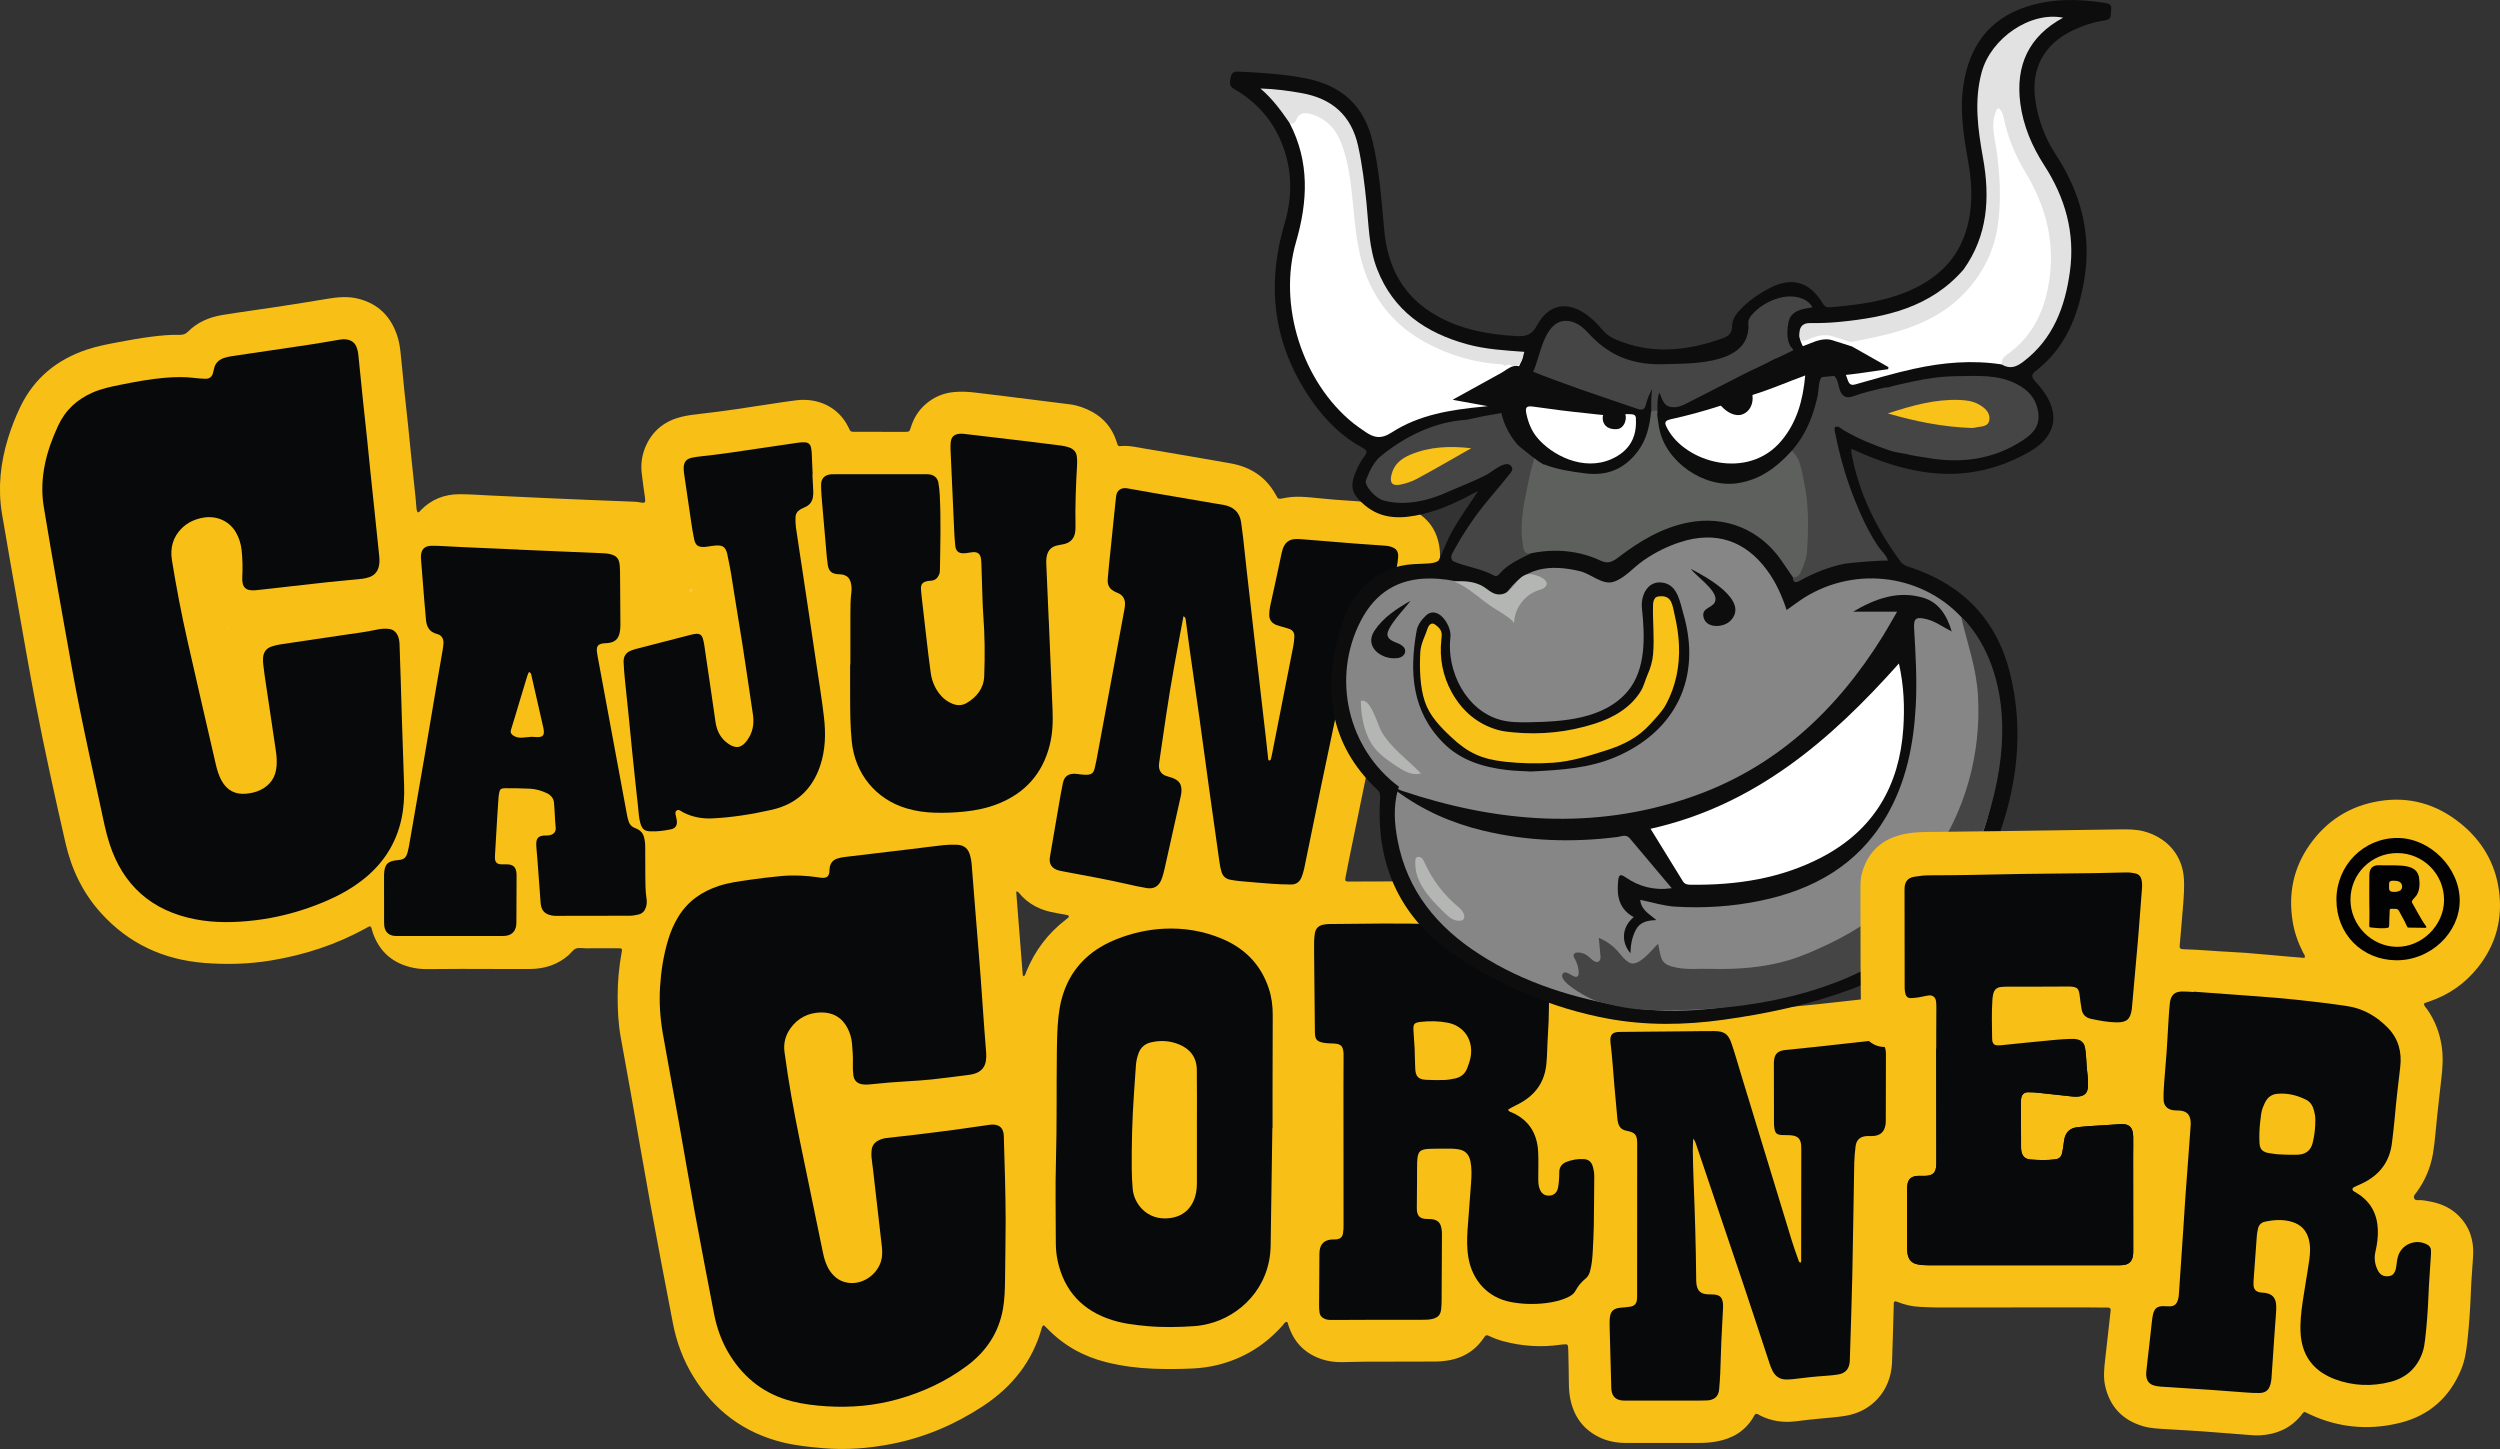 <?xml version="1.0" encoding="UTF-8"?> <svg xmlns="http://www.w3.org/2000/svg" id="Layer_2" data-name="Layer 2" viewBox="0 0 3258.1 1888.36"><rect x="0" y="0" width="3258.1" height="1888.36" fill="#333333" stroke="none"/><defs><style> .cls-1 { fill: #f9c017; } .cls-2 { fill: #f8c218; } .cls-3 { fill: #f8c017; } .cls-4 { fill: #fac948; } .cls-5 { fill: #020202; } .cls-6 { fill: #fff; } .cls-7 { fill: #ffe5af; } .cls-8 { fill: #e2e2e2; } .cls-9 { fill: #b4b6b4; } .cls-10 { fill: #0c0d0c; } .cls-11 { fill: #07090a; } .cls-12 { fill: #444544; } .cls-13 { fill: #868686; } .cls-14 { fill: #5e605e; } </style></defs><g id="Layer_1-2" data-name="Layer 1"><g><g><path class="cls-3" d="m3160.08,1307.24c1.85-.68,3.71-1.36,5.58-1.99,25.72-8.62,47.05-23.58,63.86-44.8,23.34-29.47,32.31-63.24,27.18-100.22-4.91-35.48-22.19-64.64-49.99-87.11-31.08-25.12-66.75-35.6-106.35-29.06-37.85,6.25-68.24,25.48-90.37,56.99-21.12,30.07-27.94,63.49-22.13,99.66,2.32,14.47,7.13,28.05,13.81,41.04.98,1.9,3.09,3.63,1.66,6.63-6.71-.54-13.57-1.07-20.42-1.66-19.04-1.66-38.07-3.52-57.13-4.99-14.79-1.13-29.64-1.51-44.42-2.74-11.84-.98-23.69-1.45-35.56-1.92-4.62-.18-5.45-1.1-5.11-5.17,1.53-18.06,3.2-36.12,4.59-54.19.83-10.85,1.52-21.72.88-32.62-1.72-29.22-20.78-52.52-48.99-60.11-10.34-2.78-20.89-2.78-31.43-2.63-49.46.67-98.93,1.47-148.39,2.14-33.97.46-67.94.7-101.91,1.21-11.54.17-23.14.67-34.37,3.5-27.33,6.89-44.86,23.95-51.93,51.38-1.66,6.43-1.66,13.07-1.66,19.67.02,31.33.06,62.67.15,94,.04,14.51.21,29.02.31,43.53.03,4.02-.35,4.48-4.44,4.94-17.68,1.98-35.36,3.98-53.06,5.85-15.4,1.63-30.84,2.95-46.23,4.69-6.86.77-13.9,1.34-20.31,4.02-4.78,2-7.69,1.07-10.88-2.94-8.66-10.86-20.01-17.96-33.22-22.21-8.26-2.65-16.71-3.58-25.34-3.49-31,.29-62.01.36-93.01.8-18.08.26-36.22-.18-55.43,3.37,0-8.33.1-15.55-.02-22.77-.27-15.74-3.97-30.68-10.93-44.78-10.72-21.75-27.33-37.76-48.55-49.14-25.34-13.58-52.39-21.37-81.08-23.36-27.96-1.94-55.93-3.91-83.97-4.05-31.33-.15-62.66.06-94,.12-3.3,0-6.6.14-9.89.07-3.97-.08-4.88-.96-4.21-4.65,1.46-8.1,3.11-16.18,4.76-24.24,10.32-50.34,20.6-100.69,31.02-151.01,4.81-23.23,9.97-46.38,14.79-69.6.95-4.58,2.76-7.25,7.6-8.88,15.21-5.13,26.96-14.96,35.48-28.59,5.65-9.04,9.43-18.86,11.42-29.31,5.36-28.15,10.52-56.35,15.98-84.48,1.9-9.79,2.88-19.6,2.11-29.5-2.15-27.73-16.51-46.62-42.18-56.91-9.56-3.83-19.7-5.25-29.94-5.95-21.38-1.48-42.76-2.9-64.12-4.52-10.84-.82-21.65-2.09-32.48-3.02-8.22-.71-16.47-1.22-24.71-.53-4.58.38-9.1,1.41-13.64,2.16-2.06.34-3.94.28-5.05-1.91-.6-1.17-1.26-2.32-1.9-3.47-12.55-22.52-31.94-35.4-56.94-40.29-6.79-1.33-13.62-2.45-20.43-3.62-30.51-5.25-61.01-10.61-91.56-15.65-11.33-1.87-22.61-4.8-34.3-3.46-1.56.18-2.41-.91-2.89-2.19-.7-1.85-1.23-3.76-1.88-5.62-5.68-16.27-16-28.65-31.13-36.92-9.04-4.94-18.64-8.41-28.87-9.78-16.33-2.18-32.69-4.12-49.03-6.15-24.85-3.08-49.69-6.26-74.56-9.18-9.17-1.07-18.39-1.59-27.65-.71-14.63,1.38-27.34,7.04-38.16,16.92-8.73,7.97-14.53,17.78-18.03,29.06-1.83,5.9-2.01,5.9-8.33,5.9-21.11,0-42.22-.03-63.33-.05-1.32,0-2.64-.06-3.96-.06-1.8,0-3.17-.75-4.02-2.32-.63-1.16-1.16-2.36-1.73-3.55-12.39-25.58-38.59-38.49-67.19-35.23-9.49,1.08-18.94,2.57-28.38,4.01-32.57,4.97-65.1,10.13-97.86,13.79-7.85.88-15.75,1.82-23.41,3.64-21.42,5.1-37.63,17.17-46.87,37.52-5.13,11.3-7.08,23.34-5.72,35.71,1.18,10.8,2.83,21.56,4.34,32.32.88,6.29.15,7.47-5.79,6.2-2.88-.62-5.88-.84-8.83-.96-20.1-.83-40.2-1.56-60.3-2.38-18.12-.74-36.24-1.52-54.36-2.34-24.37-1.1-48.74-2.27-73.12-3.39-13.17-.61-26.35-1.66-39.52-1.64-19.63.03-36.74,6.81-50.56,21.13-1.02,1.05-1.66,2.9-3.85,2.35-1.72-2.58-1.5-5.62-1.79-8.53-.4-3.94-.64-7.89-1.05-11.82-1.68-16.06-3.43-32.11-5.09-48.18-1.59-15.41-3.07-30.83-4.68-46.24-1.64-15.73-3.45-31.45-5.07-47.18-1.61-15.74-2.9-31.51-4.69-47.23-.74-6.52-1.84-13.12-3.78-19.37-8.04-25.88-24.75-43.11-51.44-49.76-13.04-3.25-26.14-2.14-39.26.05-22.74,3.8-45.52,7.41-68.31,10.9-23.12,3.54-46.33,6.54-69.4,10.34-16.89,2.79-32.33,9.29-44.66,21.64-3.08,3.09-6.22,4.31-10.47,4.2-12.55-.33-25.07.88-37.47,2.47-14.69,1.88-29.31,4.47-43.86,7.26-13.57,2.6-27.18,5.16-40.34,9.6-38.67,13.05-68.08,36.87-86.1,73.91-6.5,13.35-11.91,27.16-16.28,41.35-9.94,32.29-13.53,65.17-7.92,98.66,6.7,39.96,13.78,79.86,20.85,119.76,7.41,41.85,14.64,83.73,22.62,125.47,11.76,61.48,25.33,122.58,39.24,183.61,7.85,34.43,22.64,65.33,46.43,91.58,36.07,39.8,81.49,60.74,134.64,64.92,28.98,2.28,57.95,1.53,86.78-3.23,43.63-7.21,85.05-20.7,123.82-42.1,1.15-.64,2.27-1.35,3.44-1.94,1.8-.89,3.1-.32,3.74,1.71.59,1.88.92,3.85,1.56,5.72,7.94,23.26,23.65,38.37,47.42,44.88,7.66,2.1,15.48,3.06,23.46,2.96,14.84-.2,29.68-.27,44.52-.27,29.68.02,59.37.24,89.05.15,19.07-.06,36.43-5.35,50.98-18.21,3.19-2.82,5.75-7.08,9.43-8.4,4.08-1.47,9.09-.32,13.7-.33,3.63,0,7.26-.07,10.88-.08,10.55,0,21.11-.05,31.66.03,3.49.03,4.18.84,3.57,4.12-3.62,19.5-5.49,39.15-5.44,59,.05,17.5.79,34.93,3.92,52.2,4.7,25.93,9.44,51.86,14.03,77.81,8.26,46.71,16.16,93.49,24.7,140.16,9.49,51.85,19.38,103.62,29.37,155.37,4.85,25.13,13.72,48.84,27.32,70.61,27.1,43.36,65.16,71.96,114.92,84.42,17.29,4.33,34.98,6.15,52.75,7.71,30.5,2.69,60.63.35,90.5-5.55,42.89-8.46,82.42-25.37,118.85-49.39,37.68-24.84,64.38-58.08,76.53-102.14.37-1.33.95-2.43,2.69-3.04,1.51,1.48,3.17,3.04,4.76,4.68,21.26,21.86,46.93,36.08,76.37,43.42,19.86,4.95,40.13,7.67,60.6,8.49,17.48.7,34.96.58,52.43-.26,11.21-.54,22.3-2.12,33.2-4.88,33.29-8.42,61.1-25.77,83.82-51.43,1.59-1.8,2.53-4.74,6-4.3.43,1.25.86,2.49,1.27,3.73.42,1.25.8,2.51,1.24,3.75,7.44,20.63,21.78,34.22,42.46,41.07,8.49,2.81,17.36,3.9,26.31,3.81,9.23-.09,18.46-.54,27.69-.58,29.68-.12,59.37-.12,89.05-.2,4.28-.01,8.58-.04,12.85-.37,22.93-1.78,41.89-10.86,55.08-30.36.37-.55.78-1.07,1.12-1.63,1.28-2.09,3.1-2.3,5.11-1.34,6.27,2.98,12.71,5.47,19.42,7.26,24.52,6.52,49.34,8.13,74.48,4.51,2.28-.33,4.59-.52,6.9-.57,1.43-.03,2.55.91,2.74,2.33.3,2.28.41,4.6.46,6.9.29,13.85.65,27.7.74,41.55.05,6.63.49,13.2,1.73,19.68,4.52,23.57,17.2,41.07,39.19,51.27,10.63,4.93,21.95,6.84,33.64,6.82,31.99-.06,63.99-.14,95.98-.02,7.63.03,15.18-.58,22.62-1.98,20.4-3.86,36.95-13.63,47.57-32.08.81-1.41,1.37-3.02,3.06-3.83,2.41-.19,4.14,1.56,6.14,2.53,14.37,6.99,29.55,9.14,45.26,7.25,11.45-1.38,22.88-2.86,34.39-3.78,10.17-.81,20.37-1.78,30.45-3.35,34.53-5.38,59.69-32.49,61.12-69.69.95-24.71,1.47-49.44,2.24-74.16.06-1.8-.69-3.93,1.62-5.53,1.03.27,2.33.45,3.51.93,9.25,3.73,18.84,5.96,28.81,6.37,7.57.31,15.15.8,22.72.81,64.32.02,128.63-.07,192.95-.09,9.89,0,19.79.09,29.68.23,2.51.04,3.61,1.22,3.39,3.71-.46,5.25-1.13,10.48-1.72,15.72-1.81,16.05-3.61,32.09-5.42,48.14-1.3,11.5-2.54,23.11-.01,34.49,6.03,27.2,22.79,44.71,49.48,52.56,10.2,3,20.82,3.18,31.34,3.88,15.13,1.01,30.29,1.67,45.41,2.76,21.7,1.56,43.38,3.4,65.07,5.05,3.61.27,7.26.36,10.88.15,21.05-1.2,38.99-8.95,52.73-25.39,1.46-1.74,2.38-4.01,5.01-5.14,4.83,2.23,9.81,4.76,14.96,6.85,36.06,14.68,73.28,16.71,110.59,7.12,37.44-9.62,63.73-33.33,78.51-69.31,4.81-11.7,6.68-24.12,8.04-36.57,2.37-21.63,3.82-43.34,4.61-65.1.56-15.48,2.04-30.92,2.92-46.38,1.14-20.06-4.45-37.75-18.9-52.23-9.9-9.93-22.06-15.43-35.55-18.21-5.79-1.19-11.63-2.4-17.64-2.1-2.03.1-3.87-.19-4.81-2.49-.91-2.23.1-3.79,1.35-5.38.61-.78,1.21-1.56,1.8-2.36,11.07-15.17,18.26-31.96,21.41-50.51,2.76-16.27,3.64-32.74,5.5-49.11,1.83-16.04,3.44-32.11,5.38-48.14,1.75-14.46,2.63-28.92.37-43.37-2.69-17.18-8.82-33.04-18.82-47.37-1.62-2.32-4.36-4.19-4.05-7.57.33-.21.59-.44.89-.55Zm-1767.71-111.53c-1.22,1.1-2.51,2.12-3.81,3.13-22.89,17.7-39.73,39.99-50.74,66.73-.96,2.34-1.32,5.07-3.53,6.8-.51-.46-1.34-.84-1.38-1.29-2.9-36.34-5.73-72.69-8.57-108.98,1.76-.5,2.68.39,3.53,1.43,12.47,15.36,29.07,23.13,48.2,26.28,5.18.85,10.34,1.85,15.5,2.84,1.31.25,1.79,2.17.8,3.07Z"></path><path class="cls-11" d="m523.74,936.58c1.14,33.79,2.1,60.49,2.92,87.19.45,14.53-.37,28.94-3.43,43.25-7.06,33.04-24.49,59.34-50.96,79.96-18.39,14.33-39.05,24.44-60.69,32.69-25.65,9.78-52.13,16.5-79.39,19.72-25.97,3.06-52.06,3.63-77.84-1.38-56.41-10.96-93.98-43.93-111.68-98.61-5.15-15.92-8.24-32.55-11.81-48.95-9.23-42.47-18.55-84.93-27.16-127.54-6.78-33.57-12.67-67.32-18.72-101.03-6.52-36.31-12.83-72.65-19.14-109-3.05-17.52-5.9-35.08-8.83-52.62-3.08-18.44-2.2-36.77,1.48-55.03,3.53-17.54,9.76-34.16,17.22-50.36,9.41-20.43,24.84-34.55,45.32-43.44,11.27-4.89,23.18-7.43,35.13-9.82,19.38-3.88,38.79-7.63,58.53-9.27,13.17-1.09,26.32-1.38,39.48.28,4.57.58,9.19.88,13.8.99,4.87.12,8.08-2.38,9.47-7.07.56-1.89,1.07-3.81,1.44-5.75,1.45-7.64,6.39-12.1,13.42-14.39,3.43-1.12,7.02-1.84,10.6-2.37,32.58-4.85,65.18-9.56,97.75-14.46,13.35-2.01,26.66-4.3,39.97-6.6,3.28-.57,6.53-1.04,9.82-.73,7.24.68,12.39,4.22,14.66,11.31.8,2.5,1.52,5.08,1.79,7.67,2.15,20.65,4.15,41.32,6.28,61.97,1.62,15.74,3.43,31.45,5.07,47.19,1.61,15.41,3.09,30.83,4.68,46.24,1.66,16.06,3.39,32.12,5.07,48.18,1.58,15.08,3.14,30.16,4.71,45.24.51,4.92,1.09,9.83,1.52,14.75.43,4.93.64,9.8-.84,14.7-1.87,6.2-5.79,10.31-11.68,12.49-3.06,1.13-6.34,1.95-9.58,2.29-14.75,1.56-29.53,2.81-44.28,4.35-15.08,1.57-30.13,3.34-45.19,5.04-16.37,1.85-32.73,3.87-49.12,5.52-13.2,1.33-18.47-3.57-17.79-16.95.6-11.9.46-23.72-.89-35.55-.9-7.96-3.19-15.45-7.14-22.43-9.85-17.44-28.36-22.09-41.95-19.79-11.04,1.86-20.84,6.02-28.86,13.97-11.73,11.63-15.35,25.87-12.8,41.76,5.65,35.12,12.38,70.06,20.2,104.76,12.17,53.96,24.66,107.85,37.09,161.75,1.63,7.06,3.73,13.98,7.26,20.42,7.13,12.99,17.91,18.71,32.69,17.18,6.3-.65,12.37-1.98,18.05-4.76,12.95-6.34,19.96-16.79,21.04-31.14.47-6.26.17-12.54-.75-18.75-4.91-33.24-9.91-66.47-14.84-99.71-.73-4.89-1.34-9.8-1.84-14.72-.26-2.61-.37-5.28-.18-7.9.51-7.28,4.06-12.48,11.15-14.74,3.75-1.2,7.6-2.24,11.48-2.82,27.35-4.12,54.74-8.02,82.09-12.18,14.65-2.23,29.39-3.88,43.88-7.09,4.82-1.07,9.77-1.41,14.76-.96,5.84.52,9.75,3.57,12.17,8.77,1.7,3.66,2.22,7.55,2.35,11.55.51,15.82,1.09,31.64,1.58,47.46.58,18.79,1.1,37.58,1.44,49.27Z"></path><path class="cls-11" d="m1310.62,1589.97c-.26,26.38-.39,52.77-.82,79.15-.2,12.19-.59,24.43-2.67,36.47-5.46,31.49-22.17,56.12-47.57,74.86-26.78,19.76-56.51,33.68-88.51,42.78-30.76,8.75-62.18,11.53-93.98,9.49-15.11-.97-30.2-2.76-44.94-6.52-34.94-8.9-61.48-29.24-80.6-59.58-10.68-16.95-17.34-35.47-21.1-55.05-8.58-44.63-17.21-89.26-25.42-133.96-7.14-38.87-13.65-77.86-20.61-116.77-6.78-37.93-13.96-75.8-20.57-113.76-3.51-20.17-4.93-40.52-3.62-61.06,1.32-20.82,4.52-41.24,10.53-61.21,3.24-10.78,7.63-21.03,13.59-30.61,12.42-19.97,30.45-32.43,52.51-39.64,12.6-4.12,25.67-5.91,38.7-7.77,14.02-2,28.07-3.78,42.19-5.06,16.57-1.5,32.91-.7,49.27,1.74,2.26.34,4.59.73,6.84.55,4.1-.34,6.44-2.85,6.94-7,.28-2.28.16-4.63.6-6.88,1.1-5.63,4.36-9.55,9.92-11.24,2.82-.86,5.74-1.58,8.66-1.93,29.11-3.52,58.24-6.94,87.35-10.42,14.07-1.68,28.11-3.57,42.2-5.1,5.56-.6,11.2-.75,16.79-.58,10.27.32,15.71,4.88,18.19,14.83.8,3.19,1.48,6.45,1.75,9.72,1.53,18.4,2.9,36.81,4.36,55.21,1.7,21.36,3.44,42.72,5.15,64.08.82,10.19,1.65,20.37,2.39,30.57,1.57,21.7,3.05,43.41,4.61,65.12.76,10.52,1.54,21.04,2.45,31.55.32,3.65.21,7.21-.38,10.82-1.42,8.83-6.8,14.08-15,16.59-3.44,1.05-7.1,1.48-10.7,1.94-14.71,1.87-29.41,3.83-44.15,5.4-10.48,1.12-21.02,1.82-31.55,2.44-16.79.97-33.54,2.28-50.26,4.14-2.93.33-5.97.35-8.88-.05-7.11-.99-11.34-5.06-12.21-12.2-.63-5.21-.73-10.53-.57-15.79.25-8.6-.43-17.14-1.18-25.68-.62-6.96-2.65-13.56-5.87-19.77-7.28-14.06-19.34-20.63-34.68-20.3-16.37.35-30.01,7.18-39.67,20.75-6.56,9.21-9.22,19.46-7.7,30.84,5.14,38.55,12.08,76.79,19.86,114.88,10.01,49.04,20.25,98.04,30.35,147.06,1.68,8.13,4.11,15.95,8.72,22.94,6.16,9.34,14.65,14.99,25.95,16.05,20.59,1.92,40.76-15.08,42.28-35.76.26-3.6.21-7.28-.2-10.86-3.84-34.06-7.78-68.1-11.71-102.15-.6-5.24-1.46-10.45-1.9-15.69-.25-2.94-.13-5.95.21-8.88.67-5.64,3.69-9.75,8.76-12.34,3.26-1.66,6.73-2.76,10.33-3.19,12.11-1.44,24.24-2.65,36.34-4.12,17.99-2.18,35.97-4.41,53.93-6.81,15.02-2,30-4.28,45.01-6.39,1.62-.23,3.3-.3,4.93-.17,7.32.58,11.49,4.35,12.65,11.57.36,2.27.33,4.6.4,6.91,1.06,35.27,2.19,70.55,2.3,105.85Z"></path><path class="cls-11" d="m1965.36,1446.19c1.15,2.86,3.73,3.06,5.75,3.98,21.8,9.89,32.21,27.44,33.47,50.7.62,11.51.09,23.07.14,34.61.02,4.95.1,9.93,2.06,14.6,1.92,4.58,5.17,7.57,10.32,8.05,6.44.6,11.61-2.79,13.17-9.38,1.05-4.45,1.25-9.12,1.66-13.71.23-2.62.06-5.27.17-7.9.25-6.27,3.46-10.55,9.19-12.83,7.44-2.95,15.21-4.23,23.22-3.67,5.56.39,9.26,3.48,10.94,8.59,1.44,4.37,2.29,8.94,2.26,13.61-.18,21.43-.25,42.86-.6,64.29-.18,11.21-.77,22.41-1.37,33.6-.48,8.88-1.2,17.75-3.65,26.38-1.02,3.59-2.62,6.62-5.59,9.05-5.4,4.43-9.92,9.74-13.19,15.89-2.18,4.1-5.55,6.37-9.45,8.27-9.31,4.52-19.32,6.75-29.44,7.96-15.1,1.8-30.18,1.45-45.27-1.39-31.38-5.92-50.71-29.43-55.53-58.15-2.04-12.15-1.85-24.32-1.02-36.49,1.39-20.39,3.23-40.74,4.59-61.13.61-9.18,1-18.38-.83-27.59-1.85-9.33-7.09-14.56-16.41-15.81-2.61-.35-5.24-.7-7.86-.72-9.23-.04-18.47-.13-27.69.15-14.28.43-17.02,3.24-17.51,17.83-.27,7.91-.1,15.83-.16,23.74-.08,10.55-.19,21.1-.26,31.65-.02,2.64-.15,5.3.18,7.9.8,6.3,3.9,9.4,10.18,10.17,2.92.36,5.93.06,8.85.42,8.03.99,11.63,4.5,12.94,12.46.37,2.27.58,4.59.58,6.88-.1,28.35-.24,56.71-.43,85.06-.03,4.28-.1,8.59-.59,12.84-.88,7.7-4.06,10.96-11.51,12.81-3.89.97-7.82,1.07-11.78,1.07-24.73.02-49.46.03-74.19.08-14.51.03-29.02.14-43.52.18-3.29,0-6.56.11-9.77-1.05-4.43-1.61-7.27-4.47-7.83-9.23-.31-2.61-.51-5.25-.5-7.88.09-21.1.23-42.2.38-63.3.02-2.97-.04-5.95.31-8.89,1.02-8.6,6.23-13.61,14.84-14.43,2.29-.22,4.63,0,6.91-.27,5.2-.59,7.81-2.76,8.73-7.88.64-3.53.7-7.2.7-10.81-.02-59.68-.09-119.36-.13-179.04,0-12.86.1-25.72.16-38.58,0-1.98.08-3.96-.03-5.93-.51-9.78-3.41-12.63-13.4-13.02-4.61-.18-9.22-.14-13.77-1.18-7.62-1.73-9.74-4.19-10.16-12.2-.03-.66-.02-1.32-.02-1.98-.29-29.01-.6-58.01-.87-87.02-.1-10.22-.22-20.44-.13-30.66.03-3.6.44-7.23,1.03-10.79,1.04-6.23,4.96-9.89,11.08-11.07,2.57-.5,5.22-.76,7.84-.78,45.17-.42,90.35-1.26,135.51.02,22.39.63,44.77,2.28,67.11,4.04,18.95,1.5,36.71,7.5,53.43,16.49,14.97,8.05,25.18,19.91,29.11,36.77.98,4.23,1.19,8.5,1.15,12.77-.21,25.05.21,50.12-1.6,75.14-.9,12.49-.72,25.03-2,37.52-2.35,22.85-13.88,39.32-33.66,50.37-4.02,2.25-8.21,4.2-12.28,6.36-1.39.73-2.67,1.67-3.95,2.47Z"></path><path class="cls-11" d="m2859.08,1292.39c27.29,1.99,54.58,3.89,81.86,5.99,17.74,1.37,35.5,2.71,53.19,4.65,21.94,2.4,43.89,4.92,65.69,8.3,20.53,3.18,37.79,13.49,52.18,28.21,13.83,14.16,18.38,31.79,16.07,51.05-2.79,23.24-5.47,46.47-7.5,69.79-.83,9.52-2.13,18.99-3.2,28.49-2.87,25.56-16.68,43.05-39.66,53.78-3.28,1.53-6.68,2.82-9.87,4.51-2.6,1.38-2.62,3.82-.27,5.36,1.38.9,2.83,1.69,4.23,2.55,17.8,10.9,26.36,27.05,27.11,47.65.35,9.62-.98,19.09-3.12,28.42-2.01,8.78-.83,17.01,3.33,24.9,2.73,5.18,6.97,7.62,12.92,7.28,4.44-.25,7.4-2.3,9.19-6.3,1.09-2.45,1.51-5.01,1.85-7.64.5-3.91.94-7.89,2.01-11.67,4.63-16.29,23.44-23.89,38.34-15.62,2.77,1.54,4.56,3.87,4.74,7.07.15,2.62,0,5.27-.16,7.9-1.01,16.45-2.37,32.89-3.03,49.36-.79,19.78-2.13,39.5-4.47,59.15-.66,5.58-1.43,11.13-3.23,16.45-6.88,20.35-21.14,33.43-41.54,38.78-24.45,6.41-49.01,5.49-72.92-3.37-4.91-1.82-9.72-4.16-14.19-6.89-19.25-11.74-28.61-29.5-30.29-51.55-1.11-14.55.63-29,2.71-43.36,2.59-17.93,5.94-35.75,8.5-53.68,1.31-9.12,1.69-18.35-.81-27.48-3.05-11.12-10.11-18.3-20.91-21.82-11.97-3.89-24.12-3.02-36.17-.46-4.43.94-7.68,3.96-8.82,8.5-.88,3.49-1.44,7.11-1.72,10.7-1.37,17.75-2.62,35.51-3.87,53.26-.23,3.29-.5,6.6-.37,9.88.21,5.48,2.83,8.55,8.11,9.69,1.92.42,3.94.32,5.9.55,10.3,1.2,15.19,6.45,15.56,16.89.12,3.29-.05,6.6-.27,9.89-.57,8.55-1.28,17.09-1.87,25.65-1.36,19.73-2.64,39.47-4.04,59.21-.19,2.61-.67,5.24-1.38,7.76-2.09,7.52-6.3,11.02-14.24,11.23-5.92.16-11.87-.26-17.78-.67-15.13-1.06-30.23-2.35-45.36-3.38-22.04-1.5-44.08-2.84-66.13-4.28-1.64-.11-3.26-.43-4.89-.68-8.93-1.37-14.48-6.53-13.38-18.39,1.03-11.15,2.5-22.27,3.74-33.4,1.24-11.13,2.42-22.28,3.7-33.41.34-2.94.75-5.9,1.46-8.77,1.72-7.06,5.4-10.05,12.51-10.21,2.96-.07,5.93.38,8.89.31,6.03-.14,8.96-2.48,10.85-8.19,1.16-3.49,1.33-7.1,1.57-10.73,1.8-26.97,3.66-53.94,5.47-80.92.93-13.82,1.69-27.64,2.68-41.46,1.62-22.69,3.38-45.37,5.06-68.05.68-9.21,1.35-18.41,1.99-27.62.09-1.31.06-2.64-.07-3.95-.92-9.35-5.14-13.51-14.5-14.28-2.63-.21-5.3,0-7.9-.38-8-1.19-12.61-5.64-12.88-13.78-.27-8.21.38-16.47.95-24.68.86-12.5,2.14-24.96,3-37.46,1.02-14.8,1.74-29.62,2.67-44.43.42-6.58.87-13.17,1.62-19.72,1.17-10.16,6.14-14.65,16.29-14.72,4.94-.04,9.88.43,14.82.67,0-.14.02-.28.03-.42Z"></path><path class="cls-11" d="m1542.35,803.07c-8.24,43.6-16.34,86.65-22.74,129.99-2.94,19.88-5.86,39.76-8.75,59.65-.28,1.95-.57,3.94-.48,5.9.27,5.79,3.02,10.05,8.45,12.26,2.73,1.11,5.65,1.74,8.45,2.71,9.56,3.3,13.05,8.51,12.39,18.67-.15,2.28-.67,4.55-1.17,6.79-6.85,30.86-13.68,61.73-20.64,92.56-1.16,5.12-2.43,10.31-4.43,15.14-3.53,8.53-9.83,12.1-18.98,10.65-8.77-1.4-17.45-3.4-26.12-5.37-26.02-5.91-52.27-10.64-78.49-15.56-3.24-.61-6.5-1.14-9.69-1.95-9.21-2.34-13.41-8.29-11.88-17.49,3.94-23.72,8.07-47.41,12.18-71.1,1.47-8.44,2.94-16.88,4.72-25.25,1.84-8.63,6.49-12.27,15.29-12.29,2.61,0,5.23.62,7.85.88,2.3.23,4.6.47,6.9.48,6.94.03,9.78-1.86,11.42-8.44,1.67-6.7,2.86-13.53,4.13-20.33,6.4-34.32,12.75-68.65,19.11-102.97,5.23-28.17,10.47-56.34,15.64-84.53.47-2.57.76-5.25.61-7.85-.32-5.29-2.87-9.39-7.57-11.98-1.43-.79-3.02-1.29-4.51-1.98-7.88-3.63-11.09-8.45-10.39-17.16,1.04-13.14,2.51-26.25,3.84-39.37,1.72-17.05,3.47-34.1,5.23-51.15.57-5.57,1.32-11.13,1.79-16.71.73-8.72,7.28-12.14,14.43-10.87,11.67,2.07,23.34,4.16,35.03,6.18,25.64,4.41,51.28,8.79,76.93,13.17,4.55.78,9.12,1.39,13.65,2.24,12.63,2.36,20.94,9.24,22.9,22.45,1.02,6.84,1.91,13.7,2.68,20.57,1.62,14.41,3.09,28.84,4.69,43.25,1.64,14.74,3.36,29.47,5.04,44.2,1.6,14.08,3.18,28.16,4.79,42.24,1.73,15.06,3.49,30.12,5.23,45.17,1.55,13.42,3.06,26.85,4.61,40.27,1.77,15.39,3.59,30.77,5.34,46.15,1.01,8.84,1.93,17.69,2.92,26.54.1.86-.06,2.06,1.15,2.25,1.74.27,2.19-1.18,2.54-2.41.54-1.9.93-3.85,1.31-5.79,9.24-46.85,18.51-93.69,27.67-140.55.82-4.19,1.25-8.49,1.44-12.75.21-4.74-1.95-8.3-6.58-9.94-2.78-.99-5.66-1.72-8.49-2.57-2.83-.84-5.75-1.46-8.48-2.57-6.12-2.48-9.43-7.1-9.19-13.79.12-3.6.49-7.25,1.24-10.77,4.88-22.86,10.15-45.65,14.8-68.56,3.2-15.76,10.52-19.94,24.9-18.72,23.98,2.04,47.96,3.93,71.95,5.81,11.83.93,23.68,1.69,35.52,2.51,3.29.23,6.54.45,9.75,1.44,7.47,2.3,10.3,5.9,9.84,13.73-.25,4.26-.95,8.52-1.74,12.73-5.11,27.19-10.32,54.36-15.44,81.55-.68,3.59-1.71,7.03-3.27,10.32-2.81,5.92-7.37,9.22-14.07,8.96-2.95-.11-5.88-.59-8.82-.95-1.96-.24-3.9-.76-5.85-.79-5.82-.11-10.28,2.41-12.69,7.73-1.35,2.97-2.27,6.19-2.94,9.39-11.95,56.71-23.9,113.42-35.72,170.16-7.38,35.46-14.51,70.98-21.84,106.45-.8,3.85-2.01,7.65-3.4,11.33-2.32,6.14-6.91,9.74-13.53,9.72-8.23-.02-16.48-.35-24.69-.93-14.14-1-28.26-2.23-42.38-3.5-4.25-.38-8.49-1.08-12.69-1.87-5.73-1.06-9.41-4.71-11.09-10.12-1.17-3.76-1.96-7.67-2.52-11.57-4.61-32.29-9.17-64.59-13.65-96.89-4.25-30.68-8.31-61.38-12.6-92.05-4.28-30.67-8.77-61.31-13.1-91.98-1.66-11.74-3.11-23.52-4.68-35.28-.26-1.91-.19-4.01-3.04-5.5Z"></path><path class="cls-11" d="m2632.45,1138.99c38.1-.42,67.77-.71,97.44-1.1,13.51-.18,27.03-.55,40.54-.88,4.32-.11,8.55.36,12.74,1.38,4.3,1.05,6.74,3.73,7.72,8.03.89,3.92.93,7.82.61,11.79-1.79,22.67-3.38,45.36-5.3,68.02-2.48,29.22-5.2,58.43-7.81,87.64-.03.33-.04.66-.09.98-1.89,13.56-6.58,17.76-20.16,17.54-11.24-.18-22.27-2.29-33.22-4.63-6.69-1.43-11.03-5.68-12.13-12.73-.51-3.25-1.08-6.48-1.53-9.74-.5-3.59-.68-7.23-1.37-10.78-1.17-5.97-3.1-7.74-9.16-8.57-2.6-.35-5.26-.29-7.9-.28-6.92.02-13.85.15-20.77.16-18.46.02-36.92,0-55.37.03-2.96,0-5.93.13-8.88.41-5.63.54-8.96,3.79-10.15,9.23-.49,2.24-.89,4.53-1.05,6.82-1.15,17.13-.64,34.28-.36,51.42.02.99.08,1.98.25,2.95.61,3.44,2.52,5.33,5.9,5.58,1.96.15,3.96.07,5.92-.12,16.39-1.63,32.77-3.43,49.17-4.94,13.78-1.27,27.53-2.93,41.39-3.25,12.73-.3,17.89,2.89,19.16,16.82.27,2.95.65,5.9.79,8.86.35,7.25.78,14.46,1.78,21.67.68,4.87.72,9.88.48,14.8-.39,8.13-4.13,11.98-12.13,12.92-2.6.3-5.29.28-7.9,0-14.41-1.52-28.81-3.22-43.23-4.73-4.91-.51-9.86-.97-14.79-.87-5.41.1-8.37,3.12-9.04,8.55-.28,2.28-.21,4.61-.21,6.91.03,17.81.08,35.61.13,53.42,0,1.98-.06,3.97.13,5.93.76,7.88,4.5,12.33,12.32,12.91,10.82.8,21.71,1.14,32.55-.28,4.51-.59,7.26-3.16,8.3-7.33,1.04-4.14,1.65-8.4,2.21-12.64.39-2.94.65-5.85,1.52-8.73,2.38-7.88,7.81-11.97,15.71-12.99,5.23-.67,10.48-1.16,15.74-1.52,13.48-.91,26.99-1.52,40.46-2.58,10.8-.86,16.92,2.95,17.23,16.06.2,8.57-.07,17.14-.06,25.72.03,40.23.08,80.46.11,120.69,0,3.61.12,7.21-.76,10.81-1.31,5.39-4.59,8.73-9.86,9.89-2.86.63-5.88.74-8.83.74-82.44.02-164.87,0-247.31-.03-4.94,0-9.83-.24-14.74-1.25-7.54-1.57-11.25-6.37-12.6-13.43-.49-2.57-.56-5.25-.57-7.88-.07-25.06-.11-50.12-.11-75.18,0-2.63.09-5.3.55-7.88,1.14-6.4,4.75-9.75,11.24-10.68,1.62-.23,3.29-.21,4.94-.22,2.31-.02,4.62.11,6.92.03,10.21-.32,14.01-4.15,14.47-14.61.12-2.63.05-5.27.05-7.91-.05-53.75-.12-107.5-.15-161.24,0-11.87.15-23.74.16-35.61,0-2.96,0-5.97-.53-8.86-.87-4.76-4.4-7.47-9.25-6.93-4.24.47-8.38,1.71-12.61,2.38-3.56.57-7.17,1.02-10.78,1.13-3.75.12-6.29-1.98-7.17-5.58-.62-2.53-.97-5.19-.97-7.79-.1-42.54-.12-85.07-.16-127.61,0-1.32-.03-2.65.12-3.95.89-7.64,4.73-11.96,12.4-13.23,6.49-1.08,13.02-1.89,19.66-1.9,17.81-.02,35.61-.19,53.41-.48,24.39-.39,48.79-.94,64.76-1.26Z"></path><path class="cls-11" d="m675.54,716.31c21.08.9,42.16,1.81,63.24,2.7,16.14.69,32.28,1.34,48.42,2.06,2.29.1,4.61.34,6.85.83,9.54,2.1,12.82,5.76,13.64,15.41.36,4.26.39,8.56.43,12.85.18,21.43.34,42.86.43,64.29.01,2.95-.24,5.94-.73,8.85-1.57,9.42-6.24,13.73-15.74,14.77-1.96.21-3.97.11-5.92.41-6.83,1.03-8.99,3.74-8.21,10.87.5,4.57,1.49,9.09,2.33,13.63,7.85,42.41,15.71,84.82,23.56,127.23,4.5,24.28,8.97,48.57,13.5,72.84.42,2.26,1.08,4.47,1.68,6.69,1.19,4.44,3.95,7.5,8.18,9.27,1.51.64,3.07,1.23,4.49,2.03,3.91,2.21,6.47,5.48,7.61,9.88,1.08,4.18,1.57,8.4,1.57,12.72,0,12.53.04,25.06.14,37.59.08,9.89.02,19.78,1.53,29.61.6,3.9.51,7.84-.79,11.73-1.6,4.78-4.67,8.03-9.46,9.21-3.81.94-7.79,1.63-11.7,1.65-31.98.16-63.97.14-95.96.15-1.64,0-3.31-.09-4.92-.36-9.72-1.64-14.36-6.54-15.16-16.55-1.44-18.07-2.67-36.16-4-54.24-.32-4.27-.75-8.54-1.08-12.81-.26-3.29-.64-6.58-.62-9.86.05-7.22,2.91-10.25,9.93-10.81,1.97-.16,3.97.05,5.93-.19,6.36-.78,10.13-4.15,9.47-10.37-1.14-10.82-1.17-21.68-2.23-32.48-.54-5.54-3.95-9.62-9.12-12.1-6.92-3.32-14.21-5.5-21.8-5.91-10.86-.59-21.75-.64-32.63-.65-5.6,0-7.06,1.33-8.02,6.64-.59,3.23-.75,6.54-.99,9.83-.52,7.23-.99,14.47-1.42,21.71-.99,16.45-1.94,32.91-2.9,49.36-.08,1.32-.14,2.64-.06,3.95.29,4.76,2.52,7.23,7.32,7.65,2.94.26,5.93-.08,8.89.05,7.74.33,11.21,3.76,11.89,11.58.09.98.12,1.98.11,2.96-.07,20.11-.14,40.23-.24,60.34,0,1.65-.04,3.31-.28,4.93-1.17,7.74-5.9,12.39-13.66,13.35-2.28.28-4.61.23-6.91.23-43.86.03-87.71.05-131.57.05-2.31,0-4.63.05-6.92-.21-7.33-.83-11.89-5.37-12.82-12.78-.29-2.28-.27-4.61-.28-6.91-.04-19.45-.05-38.91-.06-58.36,0-.66,0-1.32.02-1.98.46-13.14,4.73-17.62,17.79-18.68,8.14-.66,10.91-2.77,13.07-10.85,1.27-4.76,2.01-9.66,2.85-14.53,6.49-37.31,13-74.61,19.4-111.93,4.95-28.89,9.72-57.8,14.62-86.7,2.81-16.56,5.77-33.09,8.6-49.64.5-2.91.88-5.86,1.07-8.8.39-6.03-2.38-10.8-8.02-12.16-10.64-2.55-14.07-9.79-14.84-19.49-.68-8.54-1.54-17.07-2.23-25.61-1.43-17.74-2.81-35.48-4.2-53.23-.08-.98-.1-1.98-.07-2.97.3-8.92,4.52-13.47,13.38-13.76,5.59-.18,11.2.23,16.8.48,7.9.36,15.8.88,23.7,1.23,24.37,1.09,48.74,2.13,73.11,3.19,0,.04,0,.07,0,.11Z"></path><path class="cls-11" d="m2346.52,1645.56c1.45-1.71.79-3.71.8-5.54.1-47.16.15-94.31.19-141.47,0-1.98.01-3.96-.15-5.93-.67-8.17-4-11.9-12.18-12.93-4.23-.54-8.56-.19-12.84-.46-6.76-.43-8.76-2.17-9.88-8.68-.45-2.58-.54-5.25-.55-7.88-.07-25.39-.09-50.78-.13-76.17,0-.66-.03-1.32,0-1.98.39-10.45,4.37-14.96,14.83-16.13,14.08-1.57,28.19-2.82,42.28-4.33,15.07-1.61,30.12-3.35,45.18-5.02,8.19-.91,16.38-1.73,24.56-2.68,13.84-1.6,19.23,5.29,19.19,17.36-.1,29.02-.12,58.04-.18,87.06,0,1.32-.02,2.65-.2,3.95-1.47,10.67-7.03,15.59-17.88,15.85-2.31.06-4.62-.14-6.92.01-8.51.56-13.36,4.9-14.38,13.4-.86,7.19-1.59,14.44-1.72,21.67-.93,49.12-1.5,98.25-2.55,147.37-.78,36.26-2.11,72.51-3.2,108.76-.03.99-.05,1.98-.14,2.96-.83,9.54-5.78,15.06-15.3,16.57-5.2.83-10.47,1.33-15.73,1.68-14.48.96-28.88,2.54-43.27,4.39-2.61.34-5.26.34-7.9.41-8.48.22-14.52-3.77-18.33-11.12-1.66-3.2-2.92-6.63-4.05-10.06-11.4-34.37-22.59-68.81-34.12-103.13-20.23-60.23-40.65-120.39-60.97-180.59-.91-2.69-1.53-5.49-4.32-9.08-.22,6.28-.59,11.1-.51,15.9.22,12.86.49,25.72,1.01,38.57,1.68,41.84,2.97,83.7,3.37,125.57.03,3.29-.07,6.63.4,9.87,1.25,8.69,5.68,12.58,14.56,13.1,2.96.18,5.96-.07,8.89.29,7.05.86,9.92,3.64,10.93,10.59.38,2.58.35,5.26.19,7.88-1.64,27.98-2.86,55.97-3.6,83.99-.18,6.91-.92,13.81-1.39,20.71-.68,9.94-6.61,14.21-15.31,14.79-2.96.19-5.93.2-8.9.2-31.99.04-63.97.06-95.96.08-1.98,0-3.96.02-5.93-.15-8.56-.77-13.08-5.06-14.32-13.61-.19-1.3-.19-2.63-.23-3.95-.7-25.71-1.41-51.41-2.07-77.12-.1-3.95-.18-7.93.09-11.87.65-9.58,4.54-13.45,14.13-14.42,4.26-.43,8.57-.56,12.76-1.34,5.51-1.02,7.94-3.83,8.59-9.3.27-2.28.2-4.61.21-6.91.04-64.63.06-129.27.08-193.9,0-2.31.04-4.63-.18-6.92-.62-6.48-3.09-9.4-9.29-11.17-1.9-.54-3.84-.93-5.77-1.39-4.97-1.19-7.98-4.42-9.37-9.21-.55-1.88-.99-3.83-1.17-5.78-1.36-14.44-2.66-28.88-3.93-43.32-1.64-18.71-2.74-37.49-5.04-56.13-1.46-11.84,4-13.99,12.27-14.05,28.03-.22,56.06-.51,84.08-.76,12.86-.12,25.72-.34,38.58-.31,13.09.03,18.49,3.54,22.78,16.15,4.88,14.33,8.96,28.92,13.38,43.4,21.71,71.16,43.38,142.32,65.15,213.46,2.5,8.18,5.42,16.23,8.3,24.29.59,1.66.78,3.85,3.05,4.5Z"></path><path class="cls-11" d="m1658.18,1470.01c-.73,51.09-1.44,102.19-2.21,153.28-.83,55.2-40.1,91.96-81.15,102-6.07,1.49-12.22,2.57-18.5,3-20.42,1.37-40.83,1.8-61.24-.05-15.43-1.4-30.84-3.2-45.66-7.88-38.44-12.14-62.52-37.74-71.07-77.35-1.73-8.04-2.39-16.3-2.38-24.57,0-35.28-.81-70.58.2-105.83,1.36-47.15.56-94.28,1.16-141.42.2-15.5.46-31,2.13-46.41,3.18-29.41,13.45-55.57,35.55-76.16,11.73-10.93,25.41-18.74,40.21-24.65,19.74-7.87,40.26-12.56,61.45-13.62,26.35-1.32,51.95,2.9,76.27,13.22,29.41,12.47,50.15,33.45,60.42,64.08,3.8,11.34,5.37,23.03,5.31,35-.16,30.99-.18,61.98-.22,92.97-.03,18.13,0,36.27,0,54.4-.08,0-.17,0-.25,0Z"></path><path class="cls-11" d="m1108.25,865.84c0-22.42-.06-44.85.03-67.27.03-8.9.11-17.8,1.26-26.66.56-4.27.25-8.52-.8-12.75-1.53-6.22-5.55-9.5-11.65-10.5-1.62-.27-3.29-.18-4.93-.31-8.16-.62-12.05-3.84-13.33-11.82-.99-6.17-1.45-12.44-2.01-18.68-1.87-21.01-3.72-42.02-5.47-63.04-.63-7.55-1.29-15.14-1.3-22.7,0-8.72,4.7-13.33,13.3-14,1.64-.13,3.3-.08,4.94-.08,32.32,0,64.64,0,96.95-.01,6.6,0,13.19,0,19.79.02,1.98,0,3.97-.06,5.93.18,6.55.79,10.93,4.68,12.05,11.21.89,5.19,1.45,10.46,1.72,15.72,1.64,32.3.69,64.62.24,96.93-.03,2.31-.19,4.57-1.12,6.77-1.79,4.27-4.69,7.12-9.37,7.84-1.63.25-3.3.2-4.92.47-7.31,1.19-9.79,4.12-9.28,11.34.37,5.26,1.02,10.5,1.61,15.74,1.78,15.71,3.55,31.43,5.41,47.13,1.83,15.38,3.52,30.77,5.74,46.1,1.48,10.24,5.46,19.65,12.08,27.76,4.46,5.46,9.87,9.56,16.54,12.11,6.3,2.41,12.45,2.18,18.11-1.15,13.27-7.81,22.25-19.15,22.87-34.83,1.07-26.68.8-53.41-1.22-80.08-.45-5.91-.68-11.85-.89-17.78-.53-15.49-.97-30.98-1.48-46.47-.1-2.96-.17-5.95-.6-8.88-.95-6.46-4.37-9.11-10.97-8.52-3.6.32-7.16,1.25-10.77,1.41-7.5.33-11.04-2.65-11.82-10.13-.72-6.88-1.09-13.81-1.41-20.72-1.6-34.25-3.14-68.51-4.65-102.76-.15-3.29-.19-6.61.06-9.88.64-8.25,4.24-11.75,12.52-12.31,1.96-.13,3.95.07,5.91.3,26.5,3.11,53,6.21,79.5,9.39,15.37,1.84,30.74,3.74,46.09,5.76,3.57.47,7.18,1.24,10.56,2.45,5.67,2.04,9.43,5.98,9.94,12.31.24,2.95.53,5.93.36,8.87-1.54,27-2.68,54.01-2.15,81.07.05,2.63-.04,5.29-.4,7.89-1.14,8.35-6.07,13.78-14.22,15.74-2.88.69-5.82,1.14-8.73,1.72-9.31,1.84-13.42,7.96-14.5,16.45-.37,2.92-.29,5.93-.17,8.89.98,23.39,2.03,46.77,3.05,70.16.07,1.65.21,3.29.28,4.94,1.62,38.21,3.28,76.42,4.82,114.64.62,15.52-.01,30.92-3.94,46.12-9.43,36.5-31.86,61.43-66.62,75.42-14.14,5.69-28.92,8.77-44.09,10.33-12.83,1.32-25.66,1.85-38.52,1.49-12.55-.35-24.93-2.05-37.02-5.63-40.17-11.92-67.18-45.08-71.5-86.87-2.04-19.74-2.07-39.49-2.15-59.27-.06-13.85-.01-27.7-.01-41.55h.32Z"></path><path class="cls-11" d="m1058.78,618.52c.33,6.59.62,13.18,1.02,19.76.2,3.3.18,6.54-.41,9.84-1.01,5.63-3.99,9.66-9.03,12.21-2.35,1.19-4.84,2.1-7.1,3.43-3.94,2.31-6.41,5.78-6.5,10.43-.09,4.27-.09,8.6.51,12.81,2.71,18.91,5.67,37.79,8.52,56.68,3,19.87,5.99,39.74,8.95,59.61,3.11,20.85,6.21,41.7,9.27,62.56,3.39,23.14,7.29,46.23,9.89,69.47,2.36,21.05,1.88,42.11-5,62.6-10.43,31.08-31.54,50.37-63.43,57.51-25.42,5.7-51.11,9.88-77.19,11.14-13.05.63-25.58-1.7-37.38-7.53-2.88-1.42-6.12-4.82-8.94-2.83-3.34,2.35-.85,6.67-.47,10.14.11.98.46,1.93.57,2.91.72,6.51-1.65,10.35-7.89,11.6-8.73,1.74-17.57,2.98-26.52,2.6-7.5-.31-10.65-2.75-12.89-9.92-2.28-7.29-2.41-14.95-3.26-22.45-2.67-23.58-5.09-47.18-7.53-70.78-1.63-15.74-3.08-31.49-4.68-47.23-1.66-16.39-3.47-32.77-5.08-49.17-.68-6.89-1.19-13.8-1.5-20.71-.36-7.84,3.12-13.27,10.78-15.73,1.57-.5,3.08-1.19,4.67-1.6,24.22-6.27,48.44-12.53,72.68-18.74,2.22-.57,4.51-1.01,6.79-1.12,4.24-.2,6.89,1.61,8.19,5.67.9,2.81,1.52,5.75,1.96,8.67,2.88,19.22,5.69,38.45,8.5,57.68,2.09,14.34,4.11,28.7,6.22,43.04,1.7,11.59,6.67,21.29,16.51,28.14,9.9,6.9,17.29,5.67,24.51-4.13,7.47-10.14,9.55-21.53,7.74-33.77-4.54-30.63-9.02-61.27-13.75-91.87-3.47-22.46-7.41-44.84-10.88-67.3-2.41-15.63-4.71-31.27-8.2-46.7-.29-1.28-.37-2.62-.72-3.89-2.42-8.79-5.75-11.19-14.97-10.62-2.95.18-5.88.75-8.82,1.14-1.96.26-3.91.63-5.88.72-8.16.38-11.62-1.99-13.37-9.93-1.56-7.07-2.66-14.25-3.73-21.41-3.22-21.5-6.36-43.02-9.46-64.53-.37-2.6-.6-5.26-.47-7.88.35-7.09,3.46-10.86,10.47-12.45,4.17-.94,8.44-1.53,12.7-1.97,23.6-2.46,47.05-5.98,70.5-9.54,18.56-2.82,37.14-5.52,55.72-8.18,2.92-.42,5.93-.55,8.87-.39,4.09.21,6.69,2.47,7.62,6.5.59,2.56.88,5.21,1.01,7.84.46,9.22.79,18.45,1.17,27.67h-.26Z"></path><path class="cls-4" d="m902.14,769.59c-.29.46-.6,1.4-1.25,1.85-.92.64-2.23-.76-2.12-2.22.07-1.02.6-1.71,1.65-1.81.92-.09,1.61.7,1.71,2.19Z"></path><path class="cls-7" d="m297.86,819.45c-.15-.2-.44-.4-.42-.59.01-.18.33-.34.51-.51.15.2.44.4.43.59-.01.18-.33.34-.51.51Z"></path><path class="cls-3" d="m1843.61,1366.4c-.52-7.89-1.06-15.78-1.54-23.67-.49-8,.89-9.94,9.06-10.91,11.83-1.4,23.76-1.21,35.43,1,21.61,4.11,33.98,23.06,29.98,44.77-.96,5.22-2.61,10.16-4.6,15.05-2.86,7-8.09,11.15-15.25,12.77-4.79,1.08-9.73,1.92-14.62,2.09-7.89.27-15.82.15-23.7-.26-9.84-.51-13.46-4.26-13.95-14.18-.44-8.88-.54-17.78-.8-26.67Z"></path><path class="cls-3" d="m2979.03,1504.81c-5.76-.21-12.99-.33-20.12-1.81-1.28-.27-2.63-.27-3.9-.6-6.87-1.76-9.96-5.23-10.33-12.54-.51-9.86-.19-19.73,1.1-29.53.73-5.52.96-11.18,3.05-16.44,1.33-3.34,2.69-6.73,4.6-9.75,3.15-4.97,7.94-7.96,13.78-8.58,13.46-1.44,26.14,1.7,38.12,7.61,5.98,2.95,9.02,8.51,10.55,14.78.85,3.5,1.5,7.13,1.54,10.72.12,10.55-.95,21.04-3.61,31.25-2.31,8.87-8.35,14.05-17.55,14.81-5.22.43-10.5.08-17.23.08Z"></path><path class="cls-3" d="m693.88,960.12c-4.25.4-8.51.82-12.76,1.18-4.72.4-9.18-.34-13.04-3.34-2.3-1.78-3.1-3.78-2.14-6.85,3.95-12.53,7.62-25.14,11.41-37.72,3.22-10.69,6.44-21.38,9.69-32.06.38-1.26.92-2.46,1.38-3.69.34-.89.83-1.97,1.87-1.54.76.31,1.29,1.35,1.76,2.16.32.55.35,1.26.5,1.9,5.1,22.42,10.21,44.84,15.31,67.25,2.17,9.52,1.52,14.43-10.99,13.03-.97-.11-1.97-.01-2.96-.01,0-.1-.01-.2-.02-.3Z"></path><path class="cls-1" d="m1559.86,1471.03c0,23.41.03,46.82-.02,70.24-.01,5.94-.46,11.8-2.14,17.6-4.85,16.76-16.53,26.77-33.89,28.72-28.99,3.27-46.07-18.92-47.66-38.19-.7-8.54-1.14-17.12-1.21-25.68-.26-32.98.59-65.94,2.92-98.85.84-11.84,1.69-23.67,2.43-35.52.37-5.97,1.54-11.74,3.73-17.3,2.89-7.32,8.37-11.84,15.85-13.6,12.52-2.95,25-2.21,36.87,2.72,14.4,5.97,22.75,16.9,22.98,32.7.36,25.71.1,51.44.1,77.16,0,0,.02,0,.03,0Z"></path><path class="cls-3" d="m3062.89,1177.56c-.19-29.77,26.18-55.8,55.92-57.24,28.02-1.36,57.89,19.45,60.99,53.86,1.63,18.09-4.91,33.77-18.56,45.89-34.27,30.47-86.6,13.74-96.8-29.81-.97-4.13-1.06-8.46-1.56-12.7Z"></path><g><path class="cls-5" d="m3124.42,1092.07c-44.02-.04-79.36,35.6-79.51,80.2-.15,44.95,33.24,78.85,78.02,79.21,44.33.36,82.55-35.57,82.66-77.69.11-42.75-38.56-81.68-81.17-81.72Zm-1.2,141.87c-32.71-.57-59.9-28.3-60.01-61.19-.11-33.85,27.28-61.15,61.2-61,33.81.15,60.92,27.55,60.78,61.45-.13,32.94-29.08,61.32-61.98,60.74Z"></path><path class="cls-5" d="m3161.65,1207c-3.91-5.19-9.86-15.88-9.86-15.88l-8.07-14.37c-1.95-3.08,3.33-6.4,5.66-9.99,4.4-6.78,4.26-15.68,3.23-23.21-.49-3.56-2.54-7.57-5.34-9.88-4.62-3.81-11.19-5.03-17-5.51-9.8-.81-19.71-.16-29.55-.54-8.89-.35-12.69,4.31-12.89,12.45-.29,11.78.03,23.58-.08,35.36-.04,4.48.05,8.95.18,13.42.18,6.2-.26,11.98-.24,18.07,0,.85.65,1.6,1.49,1.71,6.36.85,12.81,1.32,18.72,1.01,1.42-.07,4.87-.23,5.4-1.55.74-1.85.32-7.3.55-9.95.35-4.06.25-7.49.45-11.56.04-.77.17-1.68.87-2,.34-.16.73-.26,1.1-.22,2.04.2,4.36-.09,6.6.13,3.36.33,4.77,5.11,6.2,7.56,2.88,4.95,5.19,9.37,7.71,14.97.22.49.36,1.06.79,1.4.37.29.86.38,1.32.46l22.5.31c.39-.26.74-.65.74-1.12,0-.4-.25-.74-.49-1.06Zm-39.43-44.68c-9.84.7-8.69-3.33-8.7-7.89,0-3.64-.77-7.17,6.64-6.64,5.21.03,9.6,1.52,10.31,6.61.83,6.03-4.46,7.39-8.25,7.92Z"></path></g></g><g><g><path class="cls-10" d="m2412.79,584.8c35.95,16.6,71.57,28.89,109.98,32.05,43.14,3.55,83-6.21,120.53-27.18,42.48-23.74,41.16-58.15,10.41-91.16-7.72-8.29-6.45-10.52,1.14-16.52,37.45-29.61,53.49-71.09,61.24-116.23,10.21-59.46-3.95-113.95-36.75-164.04-14.52-22.17-23.54-46.43-27.02-72.69-5.34-40.29,11.91-71.8,48.83-89.34,13.46-6.4,27.59-11.06,42.3-13.15,9.63-1.37,6.82-8.1,7.84-13.62,1.21-6.53-2.26-8.26-7.77-9.12-34.91-5.49-69.66-6.04-103.55,5.31-48.44,16.23-73.37,51.62-81.06,101.03-5.41,34.75.46,68.63,6.42,102.52,5.21,29.59,5.85,58.87-2.99,87.89-11.17,36.67-36.1,60.79-70.11,76.55-34.27,15.88-71,20.35-108.08,23.38-5.67.46-7.28-2.93-9.69-6.76-16.7-26.54-39.32-32.92-67.29-18.72-12.86,6.52-24.9,14.5-35.34,24.57-7.31,7.06-14.45,14.99-14.52,25.51-.07,10.6-6.09,13.63-14.31,16.5-45.9,16.07-91.75,20.51-137.8.65-6.93-2.99-12.57-7.18-17.49-13.11-5.52-6.66-11.87-12.91-18.78-18.11-25.66-19.32-50.54-15.13-65.73,12.92-6.63,12.24-14.09,14.78-26.52,14.07-36.55-2.09-71.95-8.26-104.25-26.5-43.03-24.3-63.82-62.27-68.35-110.71-3.64-38.95-6.08-78.04-15.21-116.39-11.05-46.39-39.94-72.77-85.99-82.04-29.22-5.88-58.79-7.64-88.44-9.06-6.25-.3-9.46,1-10.56,7.74-1.01,6.18-2.83,10.79,4.72,15.11,26.42,15.11,46.57,36.51,59.24,64.4,16.4,36.12,17.32,73.6,6.25,110.97-25.01,84.42-13.58,162.56,38.01,234.25,17,23.62,37.57,43.71,63.38,57.66,6.18,3.34,6.96,5.69,2.64,11.3-4.2,5.46-7.66,11.68-10.4,18.02-9.1,21.07-6.82,30.71,10.79,45.58,22.8,19.26,49.11,17.89,75.76,11.56,25.51-6.06,48.9-17.56,72.19-30.17-12.99,19.98-26.23,37.43-38.21,60.74l-13.23,29.78c-4.91,4.91-18,4.11-31.96,4.87-50.28,2.72-81.76,36.45-95.8,82.47-24,78.66-15.75,151.94,47.77,211.63,4.44,4.17,3.71,8.18,3.43,12.9-5.19,87.95,28.16,157.36,101.92,205.67,59.39,38.9,123.97,66.41,194.11,79.55,50.24,9.42,100.72,8.7,151.18,1.7,56.59-7.85,112.22-19.66,166.01-39.55,92.46-34.18,154.51-98.84,189.4-189.88,27.74-72.37,37.31-147.09,18.2-223.15-17.51-69.68-62.36-115.1-130.61-137.4-4.59-1.5-8.72-3.02-11.88-7.31-31.41-42.67-54.4-89.1-63.97-141.62-.23-1.25-.03-2.57-.03-5.35Z"></path><path class="cls-13" d="m1822,1028.41c-6.41,23.13-4.71,44.92-.62,66.6,12.44,66,51.6,113.15,106.57,148.58,59.02,38.04,124.93,57.95,193.39,69.11,67.87,11.06,134.91.74,201.17-14.31,43.59-9.89,85.1-25.61,124.03-47.93,77.69-44.54,126.37-110.36,146.96-197.48,9.99-42.29,16.34-84.83,12.68-128.31-3.82-45.49-18.47-86.82-50.3-120.66-54.41-57.84-144.2-66.75-210.47-21.17-5.35,3.68-10.57,7.54-17.02,12.16-6.2-18.94-14.02-36.28-25.45-51.79-28.62-38.86-67.17-51.51-113.02-36.75-17.14,5.52-33.14,13.59-47.9,23.79-13.26,9.17-24.56,23.31-39.06,27.95-14.88,4.75-28.86-10.3-44.36-13.93-38.9-9.09-73.14-5.46-96.94,31.12-4.19,6.44-7.76,2.83-11.86.79-27.3-13.58-55.87-22.19-86.67-22.26-41.2-.09-70.83,18.75-89.61,54.95-38.54,74.3-17.28,166.65,49.66,216.46l-1.18,3.1Z"></path><path class="cls-6" d="m1680.58,160.22c26.33,50.43,23.83,102.33,8.46,155.13-23.88,82.01,8.18,182.86,74.84,236.37,4.76,3.82,9.9,7.15,14.9,10.67,11.34,7.98,20.79,10.42,34.87,1.26,35.54-23.12,76.81-29.63,118.33-33.61,16.26-1.56,21.16-3.11,29.94-16.69,9.08-14.05,15.34-29.65,21.54-45.12.63-1.57,1.26-3.17,1.32-4.85-43.13,19.47-102.09-3.81-138.78-28.47-46.38-31.17-68.04-76.65-74.69-130.85-3.5-28.56-5.14-57.35-10.66-85.67-2.77-14.22-6.7-27.98-13.1-41.02-4.53-9.24-11.17-16.69-19.24-22.82-19.8-15.02-31.71-13.52-47.71,5.67Z"></path><path class="cls-6" d="m2411.23,432.31c-4.54.36-9.08.9-13.64.82-11.46-.21-23.15-3.44-34.47-5.09-8.13-1.18-17.04-3.47-17.72,8.8-.31,5.61,2.33,10.91,4.91,15.9,2.46,4.77,5.17,9.8,9.83,12.47,1.66.95,3.48,1.55,5.3,2.14,8.96,2.93,17.93,5.86,26.89,8.79,8.53,2.79,11.63,7.37,14.45,15.5,1.93,5.55,3.13,11.59,10.57,9.48,25.57-7.24,51.11-14.8,77.05-20.49,37.68-8.27,75.87-11.65,114.38-5.66,5.81-5.87,11.61-11.7,17.85-17.16,33.73-29.5,46.28-68.05,49.03-111.56,2.88-45.53-11.2-85.95-33.62-124.27-12.22-20.89-20.88-43.1-26.98-66.43-1.71-6.54-2.62-16.34-10.61-15.75-8.77.64-9.39,10.77-9.25,17.93.37,20.49,4.07,40.72,6,61.09,4.19,44.38,2.94,88.17-20.06,128.38-14.27,24.94-34.95,45.28-59.66,59.84-12.46,7.34-25.73,13.24-39.35,18.08-13.89,4.94-31.21,8.92-46.01,8.4-5.84-.2-11.62-1.37-17.46-1.49-2.48-.05-4.95.09-7.42.28Z"></path><path class="cls-8" d="m1680.58,160.22c4.48,1.9,6.8.8,8.76-4.13,3.52-8.85,10.46-9.99,19.26-7.42,20.71,6.05,33.07,20.5,40.14,39.75,8.42,22.93,11.46,47,13.89,71.25,3.67,36.61,6.1,73.75,21.47,107.87,15.24,33.85,39.64,60.03,72.34,77.97,31.29,17.17,64.67,27.41,100.48,29.23,1.56.08,3.05,1.38,4.57,2.11,1.63-.53,3.59-1.92,4.85-1.45,15.8,5.94,17.37-5.59,20.19-16.86-25.29-1.85-50.48-3.24-74.96-10.01-53.65-14.85-95.6-43.57-116.67-97.35-10.84-27.66-11.1-57.12-13.98-86.06-2.51-25.16-5.53-50.16-10.96-74.88-8.84-40.18-34.44-62.05-74.1-68.99-16.31-2.86-32.67-5.26-53.2-5.92,16.53,14.23,27.27,29.52,37.92,44.87Z"></path><path class="cls-8" d="m2345.1,433.5c.55-8.29,5-12.52,13.52-12.43,12.56.14,25.04-.27,37.61-1.46,61.47-5.87,119.77-18.83,162.79-68.41,31.64-44.34,34.56-93.72,25.35-145.16-6.63-37.08-11.89-74.03-1.87-111.51,11.93-44.67,63.29-79.95,106.31-71.48-45.07,24.31-62.27,62.52-55.87,111.58,3.82,29.33,15.24,56.12,31.35,81.06,27.16,42.04,40.2,87.91,33.32,138.07-6.33,46.15-21.7,87.88-60.73,117.59-9.39,7.15-17.74,9.94-28.1,3.64-.47-5.84,2.25-9.77,6.96-13.05,35.48-24.74,50.59-61.29,55.67-102.06,6.02-48.31-6.5-93.27-31.45-134.68-13.61-22.59-23.48-46.42-28.83-72.23-.92-4.46-2.54-9.08-6.65-11.92-3.3,1.23-3.09,4.2-3.99,6.55-6.11,16.02-.66,32.24,1.45,47.64,4.51,32.97,6.4,65.61,1.67,98.51-5.26,36.59-22.23,67.75-48.33,93.06-26.11,25.32-59.02,39.4-93.93,48.43-16.17,4.19-32.67,7.12-49.02,10.63-8.7-2.76-17.41-5.52-26.11-8.28-10.2-1.89-19.63.07-28.99,4.56-9.57,4.59-12.82,2.01-12.11-8.64Z"></path><path class="cls-10" d="m1995.43,1005.46c38.78-1.96,75.37-4.16,109.77-18.77,79.27-33.66,112.72-104.09,88.64-186.75-4.21-14.43-7.24-35.96-24.62-40.16-20.98-5.08-31.24,15.2-29.39,32.86,3.69,35.22,5.86,79.28-18.53,108.2-30.98,36.73-84.94,39.72-129.58,40.45-12.01.2-24.18.13-35.78-2.97-45.53-12.15-71.08-64.22-65.7-108.19,1.29-10.52-7.06-25.95-16.39-30.4-5.83-2.78-11.03-1.71-15.63,2.59-5.86,5.48-10.67,12.14-12.05,19.84-9.61,53.63-6.25,104.65,34.76,146.01,22.49,22.68,51.72,31.6,82.65,35.28,11.24,1.34,22.62,1.46,31.83,2.02Z"></path><path class="cls-2" d="m1992.35,994.75c10.77.24,21.55,0,31.96-.75,23.3-1.67,45.82-8.76,68.09-15.8,23.45-7.41,42.42-16.86,58.94-35.23,7.23-8.04,14.75-15.49,19.94-25.12,12.72-23.54,17.94-50.18,16.85-76.81-.54-13.24-2.56-26.39-5.59-39.27-3-12.75-3.33-25.87-19.19-24.66-1.65.13-3.37.27-4.82,1.09-2.96,1.67-4.07,6.11-4.18,9.18-.78,22.13,2.01,43.62-.03,65.75-.83,9.01-3.42,17.72-7.08,25.97-3.11,7.01-4.9,15.14-8.88,21.6-13.45,21.84-35.99,34.74-59.87,42.37-34.9,11.14-70.3,14.83-106.49,11.36-6.47-.62-12.97-1.25-19.24-2.97-27.39-7.54-47.43-25-60.98-49.6-11.48-20.84-15.96-44.15-13.4-67.76.41-3.81,1.06-7.79-.26-11.39-1.23-3.32-3.97-5.83-6.77-8-1.2-.93-2.5-1.86-4-2.02-3.15-.34-5.64,2.75-6.61,5.76-3.54,10.92-9.25,20.11-9.81,32.27-.94,20.49-.55,44.43,6.11,64.02,6.24,18.38,20.2,32.67,34.02,45.68,22.04,20.74,39.76,28.9,70.08,32.26,10.14,1.13,20.66,1.82,31.19,2.06Z"></path><path class="cls-10" d="m1820.49,857.75c.74-.08,1.47-.19,2.2-.32,4.53-.83,8.88-4.63,8.65-9.23-.26-5.37-6.01-8.54-11.04-10.43-5.03-1.9-10.88-4.39-12.03-9.64-2.2-10.06,24.11-36.69,29.97-45.15-18,10.37-35.47,21.43-47.11,39.19-13.57,20.71,9.2,37.79,29.37,35.57Z"></path><path class="cls-10" d="m2232.15,815.34c7.94,1.64,17.65-.98,22.79-6.12,26.65-26.63-33.85-58.85-51.5-67.85,7.35,9.73,32.8,26.88,32.29,39.63-.48,12.07-18.96,9.32-15.59,23.47,1.49,6.28,6.29,9.68,12.02,10.86Z"></path><path class="cls-12" d="m1780.19,625.71c4.56-11.79,10.03-23.79,19.83-31.71,31.7-25.64,69.79-44.35,110.91-46.89,14.05-3.21,28.2-5.97,42.44-8.19,24.56-3.84,35.76-35.58,44.81-54.69,9.06-19.11,13.52-63.36,40.27-65.96,6.63-.64,13.35,1.41,19,4.94,5.67,3.54,10.31,8.47,14.89,13.35,26.75,28.5,57.79,39.35,96.78,38.07,32.98-1.08,99.63,1.06,108.55-40.05,3.16-14.56-3.71-15.39,8.29-27.41,10.09-10.11,23.89-17.46,37.95-20.04,13.45-2.47,30.85.32,38.2,13.36-2.58.46-5.16.93-7.74,1.39-11.23,2.02-21.01,5.8-23.52,17.97-1.72,8.34-2.22,17.89.21,26.14.09.3,1.16,2.96,2.19,5.32,3.84,3.13,5.7,8.91,8.45,13.43,6.75,11.09,20.33,14.07,31.78,17.87,5.43,1.81,13.72,3.72,17.73,8.1,3.82,4.17,4.57,11.26,6.16,16.49,2.79,9.16,8.46,12.73,17.8,9.27,12.66-4.69,26.11-7.75,39.2-10.92,1.89-.46,3.83-.92,5.97-.64,10.63-3.15,21.8-5.29,31.62-7.49,19.48-4.37,39.36-7.05,59.34-7.2,25.95-.2,52.16-2.44,76.74,10.18,15.01,7.71,24.88,18.19,27.98,35.05,3.33,18.14-5.09,28.83-19.77,38.41-39.15,25.56-81.59,30.61-126.29,22.54-8.23-1.49-17.67-2.43-26.33-4.88-7.11-1.05-14.64-2.32-21.06-4.48-20.71-6.96-40.83-15.24-59.75-26.31-3.47-2.03-6.53-6-11.41-4.27-1.04,2.91-.18,5.46.32,8,5.41,27.59,12.92,54.8,23.1,81.02,6.02,15.51,12.49,30.89,20.33,45.58,4,7.5,8.34,14.82,13.12,21.84,3.17,4.67,12.16,12.75,11.83,18.14.12-1.87-50.56,2.56-55.78,3.6-20.59,4.09-40.27,11.94-58.56,22.16-5.3,2.96-9.23,3.06-9.3-4.6,5.32-2.35,7.1-7.06,8.78-12.2,7.02-21.45,8.62-44.13,7.28-66.55-.38-6.35.98-20.79-3.49-25.85-5.56-6.3-22.98-2.96-30.07-2.05-55.75,7.1-111.51,19.56-167.54,15.18-29.64-2.32-58.69-9.31-87.59-16.29-22.07-5.32-44.13-10.65-66.2-15.97-10.64,26.16-12.25,54.26-9.51,83.26.41,4.33,2.16,8.55,7.61,9.2-14.97,7.59-30.69,14.03-41.94,27.36-1.75,2.07-3.95,3.39-6.84,1.79-16.75-9.3-36.11-11.13-53.46-18.72-4.46-5.24-1.01-9.81,1.43-14.27,11.27-20.6,24.15-40.1,38.85-58.47,11.12-13.89,22.92-27.2,33.92-41.19,2.16-2.74,4.6-5.66,2.18-9.34-6.74-10.22-25.3,6.9-32.24,10.51-10.07,5.23-20.53,9.66-30.99,14.07-5.74,2.43-11.49,4.86-17.23,7.29-27.16,12.71-57.55,19.75-85.65,12.55-11.36-2.91-26.22-19.94-23.56-26.81Z"></path><path class="cls-12" d="m2068.49,1299.13c-15.82-8.23-38.19-23-31.48-30.61,4.9-5.55,15.37,9.12,19.61,3.06.77-1.11.84-2.55.8-3.9-.16-6.27-1.9-12.5-5.01-17.95-1-1.76-2.19-3.77-1.49-5.67.8-2.18,3.58-2.83,5.9-2.76,5.12.15,10.16,2.22,13.91,5.71,3.94,3.66,9.43,9.17,13.38,5.53,1.94-1.79,1.85-4.82,1.6-7.45-.7-7.61-1.39-15.21-2.09-22.82,9.17,3.69,17.48,9.47,24.13,16.78,5.09,5.6,9.44,12.26,16.17,15.71,13.65,7,36.49-27.59,37.19-24.06,4,20.26,3.28,26.47,24.59,30.49,14.04,2.65,28.69,1.06,42.88,1.45,34.4.95,69.07-1.41,102.22-11.18,18.21-5.36,35.56-13.24,52.7-21.39,88.82-42.28,154.67-115.36,181.96-210.96,10.37-36.33,14.47-74.41,12.36-112.12-2.04-36.52-13.82-68.12-21.95-102.99,0,0,107.93,89.05,17.42,309.12-90.51,220.08-392.22,203.06-422.38,203.06-22.53,0-48.01-5.34-69.65-11.37-2.38-.66-7.17-2.76-12.78-5.68Z"></path><path class="cls-9" d="m1948.18,793.3c8.91,5.47,24.99,15.04,25.01,19.63-.08-19.5,13.78-38.25,32.45-43.9,2.07-.63,4.23-1.13,6-2.36,14.26-9.88-11.99-19.84-20.48-18.33-15.64,2.78-19.65,25.53-36.16,26.35-10.66.53-16.05-7.51-24.44-11.67-11-5.46-23.15-6.22-35.49-5.17,20.92,8.38,34.49,24.02,53.1,35.45Z"></path><path class="cls-9" d="m1851.78,1007.93c-11.2,3.54-22.77-3.33-32.5-9.89-10.46-7.05-21.11-14.28-28.74-24.32-12.41-16.35-16.88-40.08-17.05-60.19,13.06-4.39,21.6,31.07,27.28,40.56,12.92,21.57,33.91,35.98,51.02,53.84Z"></path><path class="cls-9" d="m1907.29,1197.98c-1.42,1.73-4.36,2.53-9.3,1.65-7.11-1.27-13.57-8.17-18.45-12.97-17.96-17.67-36.58-38.28-35.03-64.87.07-1.18.19-2.41.84-3.39,1.43-2.18,4.87-2.1,6.96-.55,2.1,1.55,3.2,4.07,4.27,6.45,10.12,22.5,25.52,42.62,44.6,58.27,5.63,4.62,9,11.91,6.11,15.41Z"></path><path class="cls-14" d="m2076.13,535.23c-9.89.49-19.47,2.29-29.2,3.95-8.41,1.44-19.08,4.2-25.9,10.29-7.16,6.39-9.81,17.73-13.53,26.36-6.85,15.88-11.65,32.63-15.12,49.56-5.69,27.73-12.51,55.48-7.77,83.95.98,5.85.93,14,11.13,11.59,31.22-6.14,61.65-3.62,90.57,9.86,9.81,4.57,16.12.71,23.33-4.79,27.2-20.76,56.1-38.2,90.34-44.99,48.18-9.55,93.8,8.97,121.82,49.73,4.91,7.14,9.78,14.31,14.67,21.46,7.45.89,9.62-4.78,11.83-9.92,3.28-7.62,6.11-15.62,6.66-23.84,2.05-30.51,2.5-61.52-4.13-91.55-2.43-11.02-3.6-24.02-10.33-33.23-8.27-11.31-19-20.92-31.04-28.05-23.35-13.82-50.96-18.06-77.83-21.84-12.14-1.7-24.29-3.37-36.43-5.03-12.21-1.67-24.46-3.34-36.78-3.35-27.34,0-54.8-1.54-82.3-.18Z"></path><path class="cls-2" d="m2460.31,538.81c37.53,10.92,72.44,17.54,108.28,18.92,1.73.07,3.54.03,5.2-.4,7.25-1.88,17.66-.39,18.87-10.4,1.15-9.48-6.23-15.73-14.18-20.09-7.82-4.29-16.45-5.33-25.26-5.63-31.01-1.06-60.28,6.92-92.91,17.6Z"></path><path class="cls-2" d="m1917.37,584.17c-27.56-3.19-54.34-2.25-79.76,8.61-11.68,4.99-20.88,12.44-24.1,25.53-2.7,10.98.68,15.42,11.59,13.24,7.57-1.51,15.24-4.11,22.02-7.79,23.62-12.83,46.86-26.34,70.25-39.59Z"></path></g><g><path class="cls-10" d="m1974.14,476.96c5.63-.68,11.03,2.02,16.23,4.27,22.85,9.89,46.83,17.81,70.24,26.5l72.93,24.95c5.76,1.98,9.72,2.16,11.44-5.36,1.62-7.08,4.71-13.82,8.09-20.53-1.19,10.14-1.31,20.17-1.04,30.21-.12.06-.21.03-.33.09-1.89,18.8-6.1,36.77-18.04,52.12-17.22,22.16-39.19,31.29-67.48,27.72-18.24-2.3-36.15-4.89-53.34-11.54-1.38,1.99-32.91-23.27-35.42-26.21-6.04-7.07-11.12-14.96-14.94-23.45-1.94-4.31-3.55-8.76-4.82-13.3-.25-.88-2.32-10.54-2.64-10.55-5.12-.18-10.51-1.54-15.56-2.45-4.95-.9-9.91-1.8-14.86-2.7-10.5-1.91-20.99-3.81-31.49-5.72,14.28-7.88,28.56-15.76,42.83-23.65,6.87-3.79,13.73-7.58,20.6-11.37,4.83-2.67,9.45-6.8,14.81-8.44.9-.27,1.82-.48,2.76-.59Zm290.35,152.77c-43.86,6.65-94.08-27.93-102.21-71.96-1.04-5.62-1.71-11.3-2.51-16.96,1.16-8.78-1.22-17.97,2.82-29.39,3.61,9.03,5.58,16.67,13.46,18.64,7.5,1.88,14.43-.4,21.3-3.95,25.23-13.02,50.52-25.93,75.81-38.84,11.45-5.85,23.42-10.67,34.64-16.97,3.53-1.98,7.42-3.45,11.12-5.1,7.51-3.35,14.78-7.28,22.31-10.68,6.05-2.74,12.54-4.7,18.67-7.35,8.01-3.47,18.86-6.69,27.6-3.92,8.7,2.76,17.41,5.52,26.11,8.28,15.83,8.96,31.65,17.93,47.48,26.89-.1.89-.21,1.79-.31,2.68-12.88,1.85-25.76,3.66-38.63,5.55-15.22,2.23-31.05,2.93-46.42,4.69-.56.06-1.14.14-1.59.47-4.07,2.98-4.16,18.7-5.17,23.36-1.94,8.98-4.34,17.87-7.44,26.52-6.36,17.75-15.77,34.34-28.64,48.2-18.8,20.14-39.89,35.51-68.4,39.84Zm94.02-181.91c.27-.13.54-.26.81-.38"></path><path class="cls-6" d="m2352.65,489.29c-22.5,8.29-44.98,18.06-67.84,25.13-.33.1-.7.23-.86.55-.11.23-.08.5-.05.75,1.29,9.69-3,20.32-12.53,24.09-10.15,4.01-21.22-2.95-27.9-10.35-.22-.24-.44-.49-.74-.6-.37-.14-.78-.03-1.16.09-20.86,6.81-42.43,12.65-64.01,17.41-9.32,2.05-8.14,5.39-4.67,11.99,23.2,44.16,105.07,68.49,148.89,15.87,19.98-23.99,27.89-52.45,30.86-84.93Z"></path><path class="cls-6" d="m2132.07,550.67c-.52-3.98,1.66-9.8-4.67-10.68-2.65-.37-6.46-.33-9.15-.3,2.31,8.13-2.25,18.96-11.01,19.57-6.94.49-14.23-1.38-17.28-8.2-1.29-2.88-1.73-7.22-.7-10.2-.06.17-18.6-2-20.03-2.14-23.85-2.38-47.66-5.4-71.39-8.83-9.25-1.34-10.24,1.75-8.5,9.79,2.44,11.29,6.53,21.62,13.88,30.53,18.81,22.8,60.44,44.72,97.48,27.83,20.27-9.25,31.3-24.73,31.37-47.37Z"></path></g><g><path class="cls-10" d="m1827.07,1030.63c124.14,41.58,249.31,51.69,375.13,8.73,110.65-37.78,191.12-112.71,251.8-210.72,5.9-9.53,11.33-19.35,18.39-31.46-21.05,0-39.23,0-57.41,0,28.89-16.92,58.85-28.27,92.43-17.85,17.56,5.45,29.33,20.32,36.15,43.59-11.61-5.68-21.14-13.21-32.82-16.02-13.72-3.3-16.99-1.39-16.17,12.55,1.94,33.14,3.91,66.29,2.17,99.45-2.71,51.44-12.53,101.25-39.14,146.24-36.99,62.52-94.62,94.53-163.79,108.82-36.55,7.55-73.62,9.85-110.75,7.62-14.96-.9-29.69-5.68-45.45-8.88,1.19,13.24,11.56,18.19,21.14,26.41-11.83.35-21.49,2.42-26.84,12.65-4.96,9.49-6.9,19.62-6.98,30.62-12.81-14.91-11.1-34.73,4.22-47.14-19.08-10.4-22.33-27.37-20.34-46.97.85-8.37,2.6-9.85,9.89-4.84,17.33,11.91,36.45,17.37,60,14.11-19.07-22.66-36.92-43.89-54.79-65.09-4.72-5.6-10.74-2.32-15.96-1.66-59.04,7.48-117.6,5.55-175.59-8.41-40.25-9.69-77.58-25.96-112.19-51.49l-9.23-7.03,16.15,6.76Z"></path><path class="cls-6" d="m2474.75,864.67c-89.51,100.52-188.02,185.07-323.69,215.44,14.26,23.09,28.21,45.54,41.97,68.12,2.4,3.94,5.55,4.73,9.77,4.79,60.11.75,118.33-7.84,172.2-36.25,67.22-35.46,100.42-92.85,105.47-167.47,1.89-27.89.76-55.78-5.71-84.62Z"></path></g></g><g><path class="cls-3" d="m2757.45,1357.85l48.96-36,16.86-14.98c7.07-6.28,11.34-15.14,11.83-24.59l2.71-51.81c1.53-18.06,3.2-36.12,4.59-54.19.83-10.85,1.52-21.72.88-32.62-1.72-29.22-20.78-52.52-48.99-60.11-10.34-2.78-20.89-2.78-31.43-2.63-49.46.67-98.93,1.47-148.39,2.14-33.97.46-67.94.7-101.91,1.21-11.54.17-23.14.67-34.37,3.5-27.33,6.89-44.86,23.95-51.93,51.38-1.66,6.43-1.66,13.07-1.66,19.67.02,31.33.06,62.67.15,94,.04,14.51.21,29.02.31,43.53l.68,38.42c.29,16.14,13.21,29.21,29.35,29.67l71.96,2.06,230.4-8.64Z"></path><path class="cls-11" d="m2632.45,1138.99c38.1-.42,67.77-.71,97.44-1.1,13.51-.18,27.03-.55,40.54-.88,4.32-.11,8.55.36,12.74,1.38,4.3,1.05,6.74,3.73,7.72,8.03.89,3.92.93,7.82.61,11.79-1.79,22.67-3.38,45.36-5.3,68.02-2.48,29.22-5.2,58.43-7.81,87.64-.03.33-.04.66-.09.98-1.89,13.56-6.58,17.76-20.16,17.54-11.24-.18-22.27-2.29-33.22-4.63-6.69-1.43-11.03-5.68-12.13-12.73-.51-3.25-1.08-6.48-1.53-9.74-.5-3.59-.68-7.23-1.37-10.78-1.17-5.97-3.1-7.74-9.16-8.57-2.6-.35-5.26-.29-7.9-.28-6.92.02-13.85.15-20.77.16-18.46.02-36.92,0-55.37.03-2.96,0-5.93.13-8.88.41-5.63.54-8.96,3.79-10.15,9.23-.49,2.24-.89,4.53-1.05,6.82-1.15,17.13-.64,34.28-.36,51.42.02.99.08,1.98.25,2.95.61,3.44,2.52,5.33,5.9,5.58,1.96.15,3.96.07,5.92-.12,16.39-1.63,32.77-3.43,49.17-4.94,13.78-1.27,27.53-2.93,41.39-3.25,12.73-.3,17.89,2.89,19.16,16.82.27,2.95.65,5.9.79,8.86.35,7.25.78,14.46,1.78,21.67.68,4.87.72,9.88.48,14.8-.39,8.13-4.13,11.98-12.13,12.92-2.6.3-5.29.28-7.9,0-14.41-1.52-28.81-3.22-43.23-4.73-4.91-.51-9.86-.97-14.79-.87-5.41.1-8.37,3.12-9.04,8.55-.28,2.28-.21,4.61-.21,6.91.03,17.81.08,35.61.13,53.42,0,1.98-.06,3.97.13,5.93.76,7.88,4.5,12.33,12.32,12.91,10.82.8,21.71,1.14,32.55-.28,4.51-.59,7.26-3.16,8.3-7.33,1.04-4.14,1.65-8.4,2.21-12.64.39-2.94.65-5.85,1.52-8.73,2.38-7.88,7.81-11.97,15.71-12.99,5.23-.67,10.48-1.16,15.74-1.52,13.48-.91,26.99-1.52,40.46-2.58,10.8-.86,16.92,2.95,17.23,16.06.2,8.57-.07,17.14-.06,25.72.03,40.23.08,80.46.11,120.69,0,3.61.12,7.21-.76,10.81-1.31,5.39-4.59,8.73-9.86,9.89-2.86.63-5.88.74-8.83.74-82.44.02-164.87,0-247.31-.03-4.94,0-9.83-.24-14.74-1.25-7.54-1.57-11.25-6.37-12.6-13.43-.49-2.57-.56-5.25-.57-7.88-.07-25.06-.11-50.12-.11-75.18,0-2.63.09-5.3.55-7.88,1.14-6.4,4.75-9.75,11.24-10.68,1.62-.23,3.29-.21,4.94-.22,2.31-.02,4.62.11,6.92.03,10.21-.32,14.01-4.15,14.47-14.61.12-2.63.05-5.27.05-7.91-.05-53.75-.12-107.5-.15-161.24,0-11.87.15-23.74.16-35.61,0-2.96,0-5.97-.53-8.86-.87-4.76-4.4-7.47-9.25-6.93-4.24.47-8.38,1.71-12.61,2.38-3.56.57-7.17,1.02-10.78,1.13-3.75.12-6.29-1.98-7.17-5.58-.62-2.53-.97-5.19-.97-7.79-.1-42.54-.12-85.07-.16-127.61,0-1.32-.03-2.65.12-3.95.89-7.64,4.73-11.96,12.4-13.23,6.49-1.08,13.02-1.89,19.66-1.9,17.81-.02,35.61-.19,53.41-.48,24.39-.39,48.79-.94,64.76-1.26Z"></path></g></g></g></svg> 